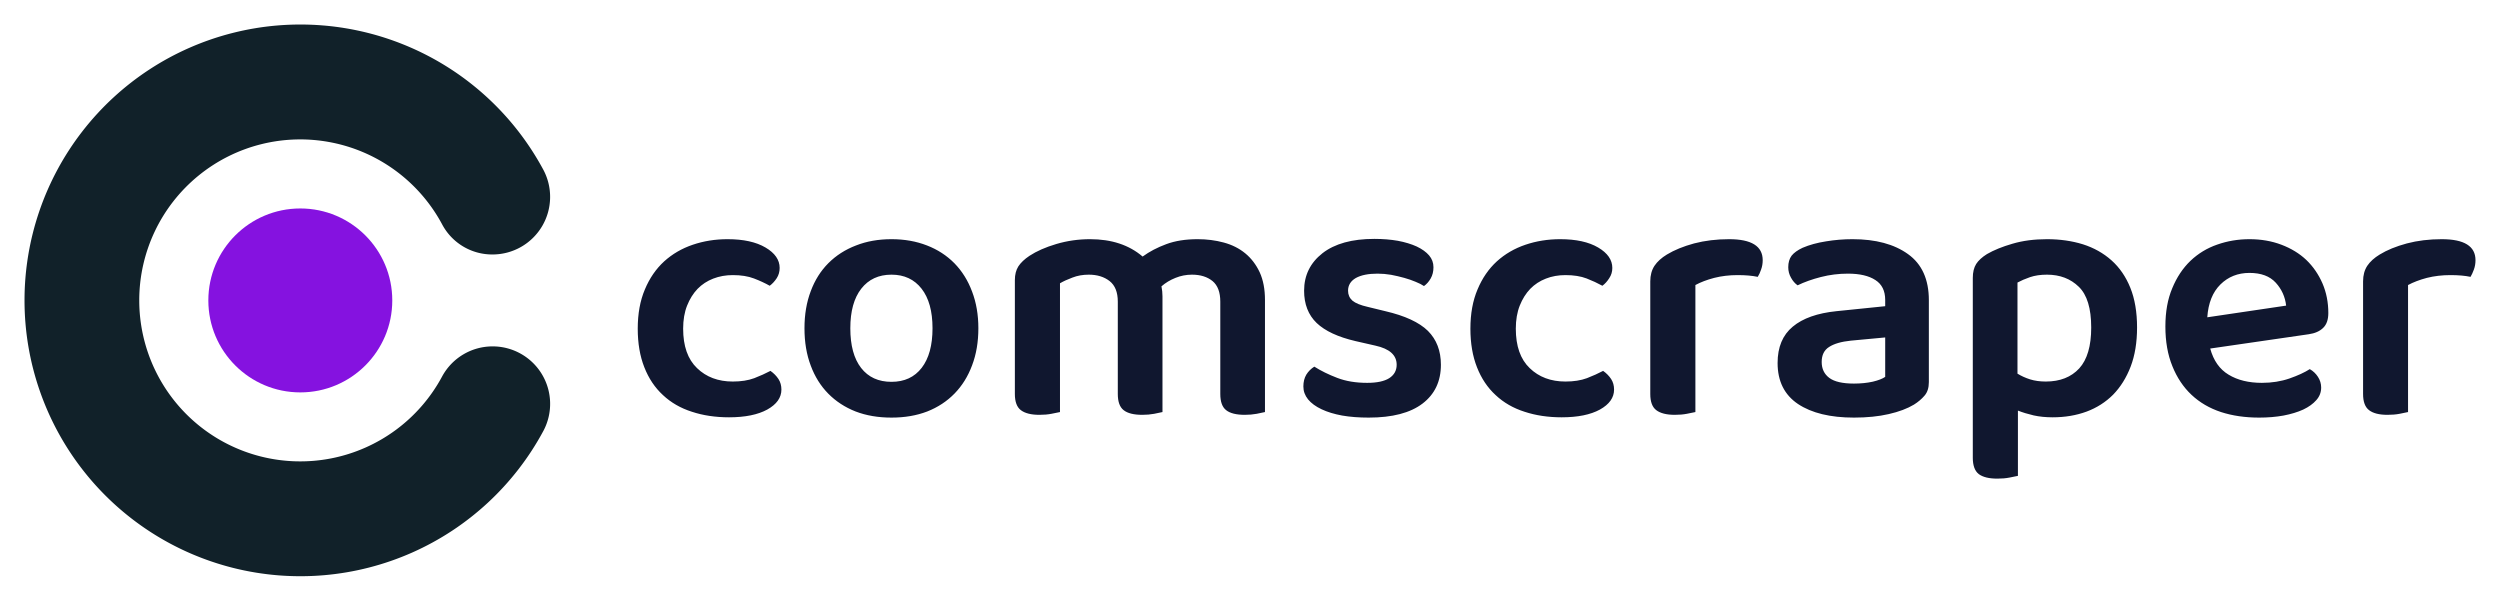<svg xmlns="http://www.w3.org/2000/svg" xmlns:xlink="http://www.w3.org/1999/xlink" version="1.0" x="0" y="0" width="2400" height="576.692" viewBox="84.386 104.428 171.227 41.144" preserveAspectRatio="xMidYMid meet" color-interpolation-filters="sRGB"><g><defs><linearGradient id="92" x1="0%" y1="0%" x2="100%" y2="0%"><stop offset="0%" stop-color="#fa71cd"></stop> <stop offset="100%" stop-color="#9b59b6"></stop></linearGradient><linearGradient id="93" x1="0%" y1="0%" x2="100%" y2="0%"><stop offset="0%" stop-color="#f9d423"></stop> <stop offset="100%" stop-color="#f83600"></stop></linearGradient><linearGradient id="94" x1="0%" y1="0%" x2="100%" y2="0%"><stop offset="0%" stop-color="#0064d2"></stop> <stop offset="100%" stop-color="#1cb0f6"></stop></linearGradient><linearGradient id="95" x1="0%" y1="0%" x2="100%" y2="0%"><stop offset="0%" stop-color="#f00978"></stop> <stop offset="100%" stop-color="#3f51b1"></stop></linearGradient><linearGradient id="96" x1="0%" y1="0%" x2="100%" y2="0%"><stop offset="0%" stop-color="#7873f5"></stop> <stop offset="100%" stop-color="#ec77ab"></stop></linearGradient><linearGradient id="97" x1="0%" y1="0%" x2="100%" y2="0%"><stop offset="0%" stop-color="#f9d423"></stop> <stop offset="100%" stop-color="#e14fad"></stop></linearGradient><linearGradient id="98" x1="0%" y1="0%" x2="100%" y2="0%"><stop offset="0%" stop-color="#009efd"></stop> <stop offset="100%" stop-color="#2af598"></stop></linearGradient><linearGradient id="99" x1="0%" y1="0%" x2="100%" y2="0%"><stop offset="0%" stop-color="#ffcc00"></stop> <stop offset="100%" stop-color="#00b140"></stop></linearGradient><linearGradient id="100" x1="0%" y1="0%" x2="100%" y2="0%"><stop offset="0%" stop-color="#d51007"></stop> <stop offset="100%" stop-color="#ff8177"></stop></linearGradient><linearGradient id="102" x1="0%" y1="0%" x2="100%" y2="0%"><stop offset="0%" stop-color="#a2b6df"></stop> <stop offset="100%" stop-color="#0c3483"></stop></linearGradient><linearGradient id="103" x1="0%" y1="0%" x2="100%" y2="0%"><stop offset="0%" stop-color="#7ac5d8"></stop> <stop offset="100%" stop-color="#eea2a2"></stop></linearGradient><linearGradient id="104" x1="0%" y1="0%" x2="100%" y2="0%"><stop offset="0%" stop-color="#00ecbc"></stop> <stop offset="100%" stop-color="#007adf"></stop></linearGradient><linearGradient id="105" x1="0%" y1="0%" x2="100%" y2="0%"><stop offset="0%" stop-color="#b88746"></stop> <stop offset="100%" stop-color="#fdf5a6"></stop></linearGradient></defs><g fill="#10172F" class="icon-text-wrapper icon-svg-group iconsvg" transform="translate(86.065,106.107)"><g class="iconsvg-imagesvg" transform="translate(0,0)"><g><rect fill="#10172F" fill-opacity="0" stroke-width="2" x="0" y="0" width="36" height="37.787" class="image-rect"></rect> <svg x="0" y="0" width="36" height="37.787" filtersec="colorsb4856699928" class="image-svg-svg primary" style="overflow: visible;"><svg xmlns="http://www.w3.org/2000/svg" viewBox="0.011 -0.011 95.272 100"><path d="M84.85 58.33a10.42 10.42 0 0 1 9.23 15.28A50 50 0 1 1 94 26.22a10.44 10.44 0 0 1-9.14 15.45 10.27 10.27 0 0 1-9.09-5.34 29.18 29.18 0 1 0-.07 27.46 10.4 10.4 0 0 1 9.15-5.46z" fill="#112129"></path><circle cx="50" cy="50" r="16.67" fill="#8512E0"></circle></svg></svg> </g></g> <g transform="translate(42,14.683)"><g fill-rule="" class="tp-name iconsvg-namesvg"><g transform="scale(1)"><g><path d="M7.48-9.4L7.48-9.4Q6.76-9.4 6.14-9.16 5.52-8.92 5.07-8.46 4.62-7.99 4.35-7.31 4.08-6.63 4.08-5.73L4.08-5.73Q4.08-3.94 5.03-3.03 5.98-2.11 7.48-2.11L7.48-2.11Q8.33-2.11 8.95-2.34 9.57-2.58 10.06-2.84L10.06-2.84Q10.4-2.6 10.61-2.28 10.81-1.97 10.81-1.56L10.81-1.56Q10.81-0.73 9.84-0.19 8.87 0.34 7.22 0.34L7.22 0.34Q5.83 0.34 4.68-0.04 3.52-0.41 2.7-1.18 1.87-1.94 1.42-3.09 0.97-4.23 0.97-5.73L0.97-5.73Q0.97-7.27 1.46-8.42 1.94-9.57 2.78-10.34 3.62-11.1 4.74-11.48 5.86-11.86 7.12-11.86L7.12-11.86Q8.75-11.86 9.72-11.29 10.69-10.72 10.69-9.89L10.69-9.89Q10.69-9.5 10.49-9.19 10.28-8.87 10.01-8.67L10.01-8.67Q9.53-8.94 8.93-9.17 8.33-9.4 7.48-9.4ZM24.3-5.76L24.3-5.76Q24.3-4.35 23.87-3.22 23.45-2.09 22.67-1.29 21.89-0.49 20.8-0.06 19.71 0.36 18.35 0.36L18.35 0.36Q16.98 0.36 15.89-0.06 14.8-0.49 14.02-1.28 13.24-2.07 12.82-3.2 12.39-4.33 12.39-5.76L12.39-5.76Q12.39-7.17 12.82-8.3 13.24-9.43 14.03-10.22 14.82-11.01 15.92-11.43 17.01-11.86 18.35-11.86L18.35-11.86Q19.68-11.86 20.78-11.43 21.87-11.01 22.66-10.21 23.45-9.4 23.87-8.27 24.3-7.14 24.3-5.76ZM18.35-9.43L18.35-9.43Q17.03-9.43 16.28-8.47 15.53-7.51 15.53-5.76L15.53-5.76Q15.53-3.99 16.27-3.04 17.01-2.09 18.35-2.09L18.35-2.09Q19.68-2.09 20.42-3.05 21.16-4.01 21.16-5.76L21.16-5.76Q21.16-7.51 20.41-8.47 19.66-9.43 18.35-9.43ZM43.93-7.7L43.93-0.02Q43.74 0.02 43.36 0.1 42.98 0.17 42.55 0.17L42.55 0.17Q41.67 0.17 41.27-0.15 40.87-0.46 40.87-1.26L40.87-1.26 40.87-7.58Q40.87-8.55 40.34-8.99 39.8-9.43 38.93-9.43L38.93-9.43Q38.34-9.43 37.8-9.21 37.25-8.99 36.84-8.63L36.84-8.63Q36.91-8.29 36.91-7.95L36.91-7.95 36.91-0.02Q36.72 0.02 36.34 0.1 35.96 0.17 35.53 0.17L35.53 0.17Q34.65 0.17 34.25-0.15 33.85-0.46 33.85-1.26L33.85-1.26 33.85-7.58Q33.85-8.55 33.29-8.99 32.73-9.43 31.86-9.43L31.86-9.43Q31.25-9.43 30.74-9.23 30.23-9.04 29.89-8.84L29.89-8.84 29.89-0.02Q29.67 0.02 29.3 0.1 28.94 0.17 28.48 0.17L28.48 0.17Q27.63 0.17 27.21-0.15 26.8-0.46 26.8-1.26L26.8-1.26 26.8-9.06Q26.8-9.62 27.04-10 27.29-10.38 27.8-10.72L27.8-10.72Q28.53-11.2 29.64-11.53 30.76-11.86 31.95-11.86L31.95-11.86Q34.16-11.86 35.55-10.67L35.55-10.67Q36.25-11.18 37.17-11.52 38.08-11.86 39.32-11.86L39.32-11.86Q40.26-11.86 41.11-11.63 41.96-11.4 42.58-10.89 43.2-10.38 43.57-9.59 43.93-8.8 43.93-7.7L43.93-7.7ZM55.98-3.26L55.98-3.26Q55.98-1.56 54.72-0.6 53.46 0.36 51.03 0.36L51.03 0.36Q50.03 0.36 49.22 0.22 48.4 0.07 47.81-0.21 47.21-0.49 46.88-0.89 46.56-1.29 46.56-1.77L46.56-1.77Q46.56-2.24 46.76-2.58 46.97-2.92 47.31-3.13L47.31-3.13Q47.99-2.7 48.88-2.36 49.76-2.02 50.93-2.02L50.93-2.02Q51.93-2.02 52.44-2.34 52.95-2.67 52.95-3.26L52.95-3.26Q52.95-4.25 51.49-4.57L51.49-4.57 50.13-4.88Q48.33-5.3 47.47-6.12 46.61-6.95 46.61-8.33L46.61-8.33Q46.61-9.91 47.87-10.9 49.13-11.88 51.42-11.88L51.42-11.88Q52.29-11.88 53.03-11.75 53.77-11.61 54.32-11.36 54.87-11.1 55.17-10.75 55.47-10.4 55.47-9.94L55.47-9.94Q55.47-9.5 55.28-9.17 55.09-8.84 54.82-8.65L54.82-8.65Q54.6-8.8 54.25-8.94 53.9-9.09 53.47-9.21 53.04-9.33 52.57-9.42 52.1-9.5 51.64-9.5L51.64-9.5Q50.69-9.5 50.15-9.2 49.62-8.89 49.62-8.33L49.62-8.33Q49.62-7.92 49.92-7.65 50.23-7.39 50.98-7.22L50.98-7.22 52.17-6.93Q54.19-6.46 55.09-5.58 55.98-4.69 55.98-3.26ZM64.51-9.4L64.51-9.4Q63.78-9.4 63.17-9.16 62.55-8.92 62.1-8.46 61.65-7.99 61.38-7.31 61.11-6.63 61.11-5.73L61.11-5.73Q61.11-3.94 62.06-3.03 63.01-2.11 64.51-2.11L64.51-2.11Q65.36-2.11 65.98-2.34 66.6-2.58 67.09-2.84L67.09-2.84Q67.43-2.6 67.64-2.28 67.84-1.97 67.84-1.56L67.84-1.56Q67.84-0.73 66.87-0.19 65.9 0.34 64.25 0.34L64.25 0.34Q62.86 0.34 61.71-0.04 60.55-0.41 59.73-1.18 58.9-1.94 58.45-3.09 58-4.23 58-5.73L58-5.73Q58-7.27 58.49-8.42 58.97-9.57 59.81-10.34 60.65-11.1 61.77-11.48 62.89-11.86 64.15-11.86L64.15-11.86Q65.78-11.86 66.75-11.29 67.72-10.72 67.72-9.89L67.72-9.89Q67.72-9.5 67.51-9.19 67.31-8.87 67.04-8.67L67.04-8.67Q66.55-8.94 65.96-9.17 65.36-9.4 64.51-9.4ZM73.41-8.72L73.41-0.02Q73.19 0.02 72.82 0.1 72.46 0.17 72 0.17L72 0.17Q71.15 0.17 70.73-0.15 70.32-0.46 70.32-1.26L70.32-1.26 70.32-8.97Q70.32-9.6 70.61-10.04 70.9-10.47 71.46-10.81L71.46-10.81Q72.22-11.27 73.32-11.57 74.43-11.86 75.72-11.86L75.72-11.86Q78.02-11.86 78.02-10.42L78.02-10.42Q78.02-10.08 77.91-9.78 77.81-9.48 77.68-9.28L77.68-9.28Q77.12-9.4 76.3-9.4L76.3-9.4Q75.45-9.4 74.7-9.21 73.94-9.01 73.41-8.72L73.41-8.72ZM84.27-1.97L84.27-1.97Q84.97-1.97 85.56-2.1 86.14-2.24 86.41-2.43L86.41-2.43 86.41-5.13 84.05-4.91Q83.08-4.81 82.57-4.48 82.06-4.16 82.06-3.45L82.06-3.45Q82.06-2.75 82.58-2.36 83.1-1.97 84.27-1.97ZM84.17-11.86L84.17-11.86Q86.55-11.86 87.97-10.84 89.4-9.82 89.4-7.68L89.4-7.68 89.4-2.07Q89.4-1.48 89.1-1.14 88.81-0.8 88.38-0.53L88.38-0.53Q87.7-0.12 86.65 0.12 85.61 0.36 84.27 0.36L84.27 0.36Q81.84 0.36 80.44-0.57 79.04-1.51 79.04-3.38L79.04-3.38Q79.04-5.01 80.08-5.87 81.11-6.73 83.08-6.93L83.08-6.93 86.41-7.27 86.41-7.7Q86.41-8.63 85.74-9.06 85.07-9.5 83.86-9.5L83.86-9.5Q82.91-9.5 82.01-9.27 81.11-9.04 80.41-8.7L80.41-8.7Q80.14-8.89 79.96-9.22 79.77-9.55 79.77-9.94L79.77-9.94Q79.77-10.42 80-10.73 80.24-11.03 80.75-11.27L80.75-11.27Q81.45-11.57 82.35-11.71 83.25-11.86 84.17-11.86ZM97.88 0.34L97.88 0.34Q97.17 0.34 96.58 0.21 95.98 0.07 95.5-0.12L95.5-0.12 95.5 4.35Q95.28 4.4 94.91 4.47 94.55 4.54 94.09 4.54L94.09 4.54Q93.24 4.54 92.82 4.23 92.41 3.91 92.41 3.11L92.41 3.11 92.41-9.21Q92.41-9.79 92.64-10.16 92.87-10.52 93.38-10.84L93.38-10.84Q94.09-11.25 95.13-11.55 96.18-11.86 97.49-11.86L97.49-11.86Q98.82-11.86 99.95-11.51 101.08-11.15 101.91-10.41 102.74-9.67 103.2-8.53 103.66-7.39 103.66-5.81L103.66-5.81Q103.66-4.28 103.22-3.13 102.78-1.99 102.02-1.21 101.25-0.44 100.2-0.05 99.14 0.34 97.88 0.34ZM97.41-2.11L97.41-2.11Q98.87-2.11 99.7-3.01 100.52-3.91 100.52-5.81L100.52-5.81Q100.52-7.78 99.67-8.6 98.82-9.43 97.49-9.43L97.49-9.43Q96.83-9.43 96.33-9.26 95.84-9.09 95.47-8.89L95.47-8.89 95.47-2.65Q95.86-2.41 96.33-2.26 96.81-2.11 97.41-2.11ZM115.42-5.35L108.67-4.37Q109.01-3.13 109.93-2.58 110.85-2.02 112.21-2.02L112.21-2.02Q113.23-2.02 114.1-2.32 114.96-2.62 115.49-2.96L115.49-2.96Q115.83-2.77 116.05-2.43 116.27-2.09 116.27-1.7L116.27-1.7Q116.27-1.21 115.94-0.84 115.61-0.46 115.04-0.19 114.47 0.07 113.69 0.22 112.92 0.36 112.02 0.36L112.02 0.36Q110.58 0.36 109.41-0.02 108.23-0.41 107.39-1.2 106.55-1.99 106.08-3.16 105.6-4.33 105.6-5.88L105.6-5.88Q105.6-7.39 106.07-8.5 106.53-9.62 107.32-10.38 108.11-11.13 109.15-11.49 110.2-11.86 111.36-11.86L111.36-11.86Q112.55-11.86 113.55-11.48 114.55-11.1 115.25-10.44 115.95-9.77 116.36-8.83 116.76-7.9 116.76-6.8L116.76-6.8Q116.76-6.12 116.4-5.78 116.05-5.44 115.42-5.35L115.42-5.35ZM111.36-9.55L111.36-9.55Q110.17-9.55 109.37-8.76 108.57-7.97 108.47-6.51L108.47-6.51 113.87-7.31Q113.77-8.21 113.16-8.88 112.55-9.55 111.36-9.55ZM122.22-8.72L122.22-0.02Q122.01 0.02 121.64 0.1 121.28 0.17 120.81 0.17L120.81 0.17Q119.96 0.17 119.55-0.15 119.14-0.46 119.14-1.26L119.14-1.26 119.14-8.97Q119.14-9.6 119.43-10.04 119.72-10.47 120.28-10.81L120.28-10.81Q121.03-11.27 122.14-11.57 123.24-11.86 124.53-11.86L124.53-11.86Q126.84-11.86 126.84-10.42L126.84-10.42Q126.84-10.08 126.73-9.78 126.62-9.48 126.5-9.28L126.5-9.28Q125.94-9.4 125.12-9.4L125.12-9.4Q124.27-9.4 123.51-9.21 122.76-9.01 122.22-8.72L122.22-8.72Z" transform="translate(-0.97, 11.88)"></path></g> </g></g> </g></g><defs v-gra="od"></defs></g></svg>